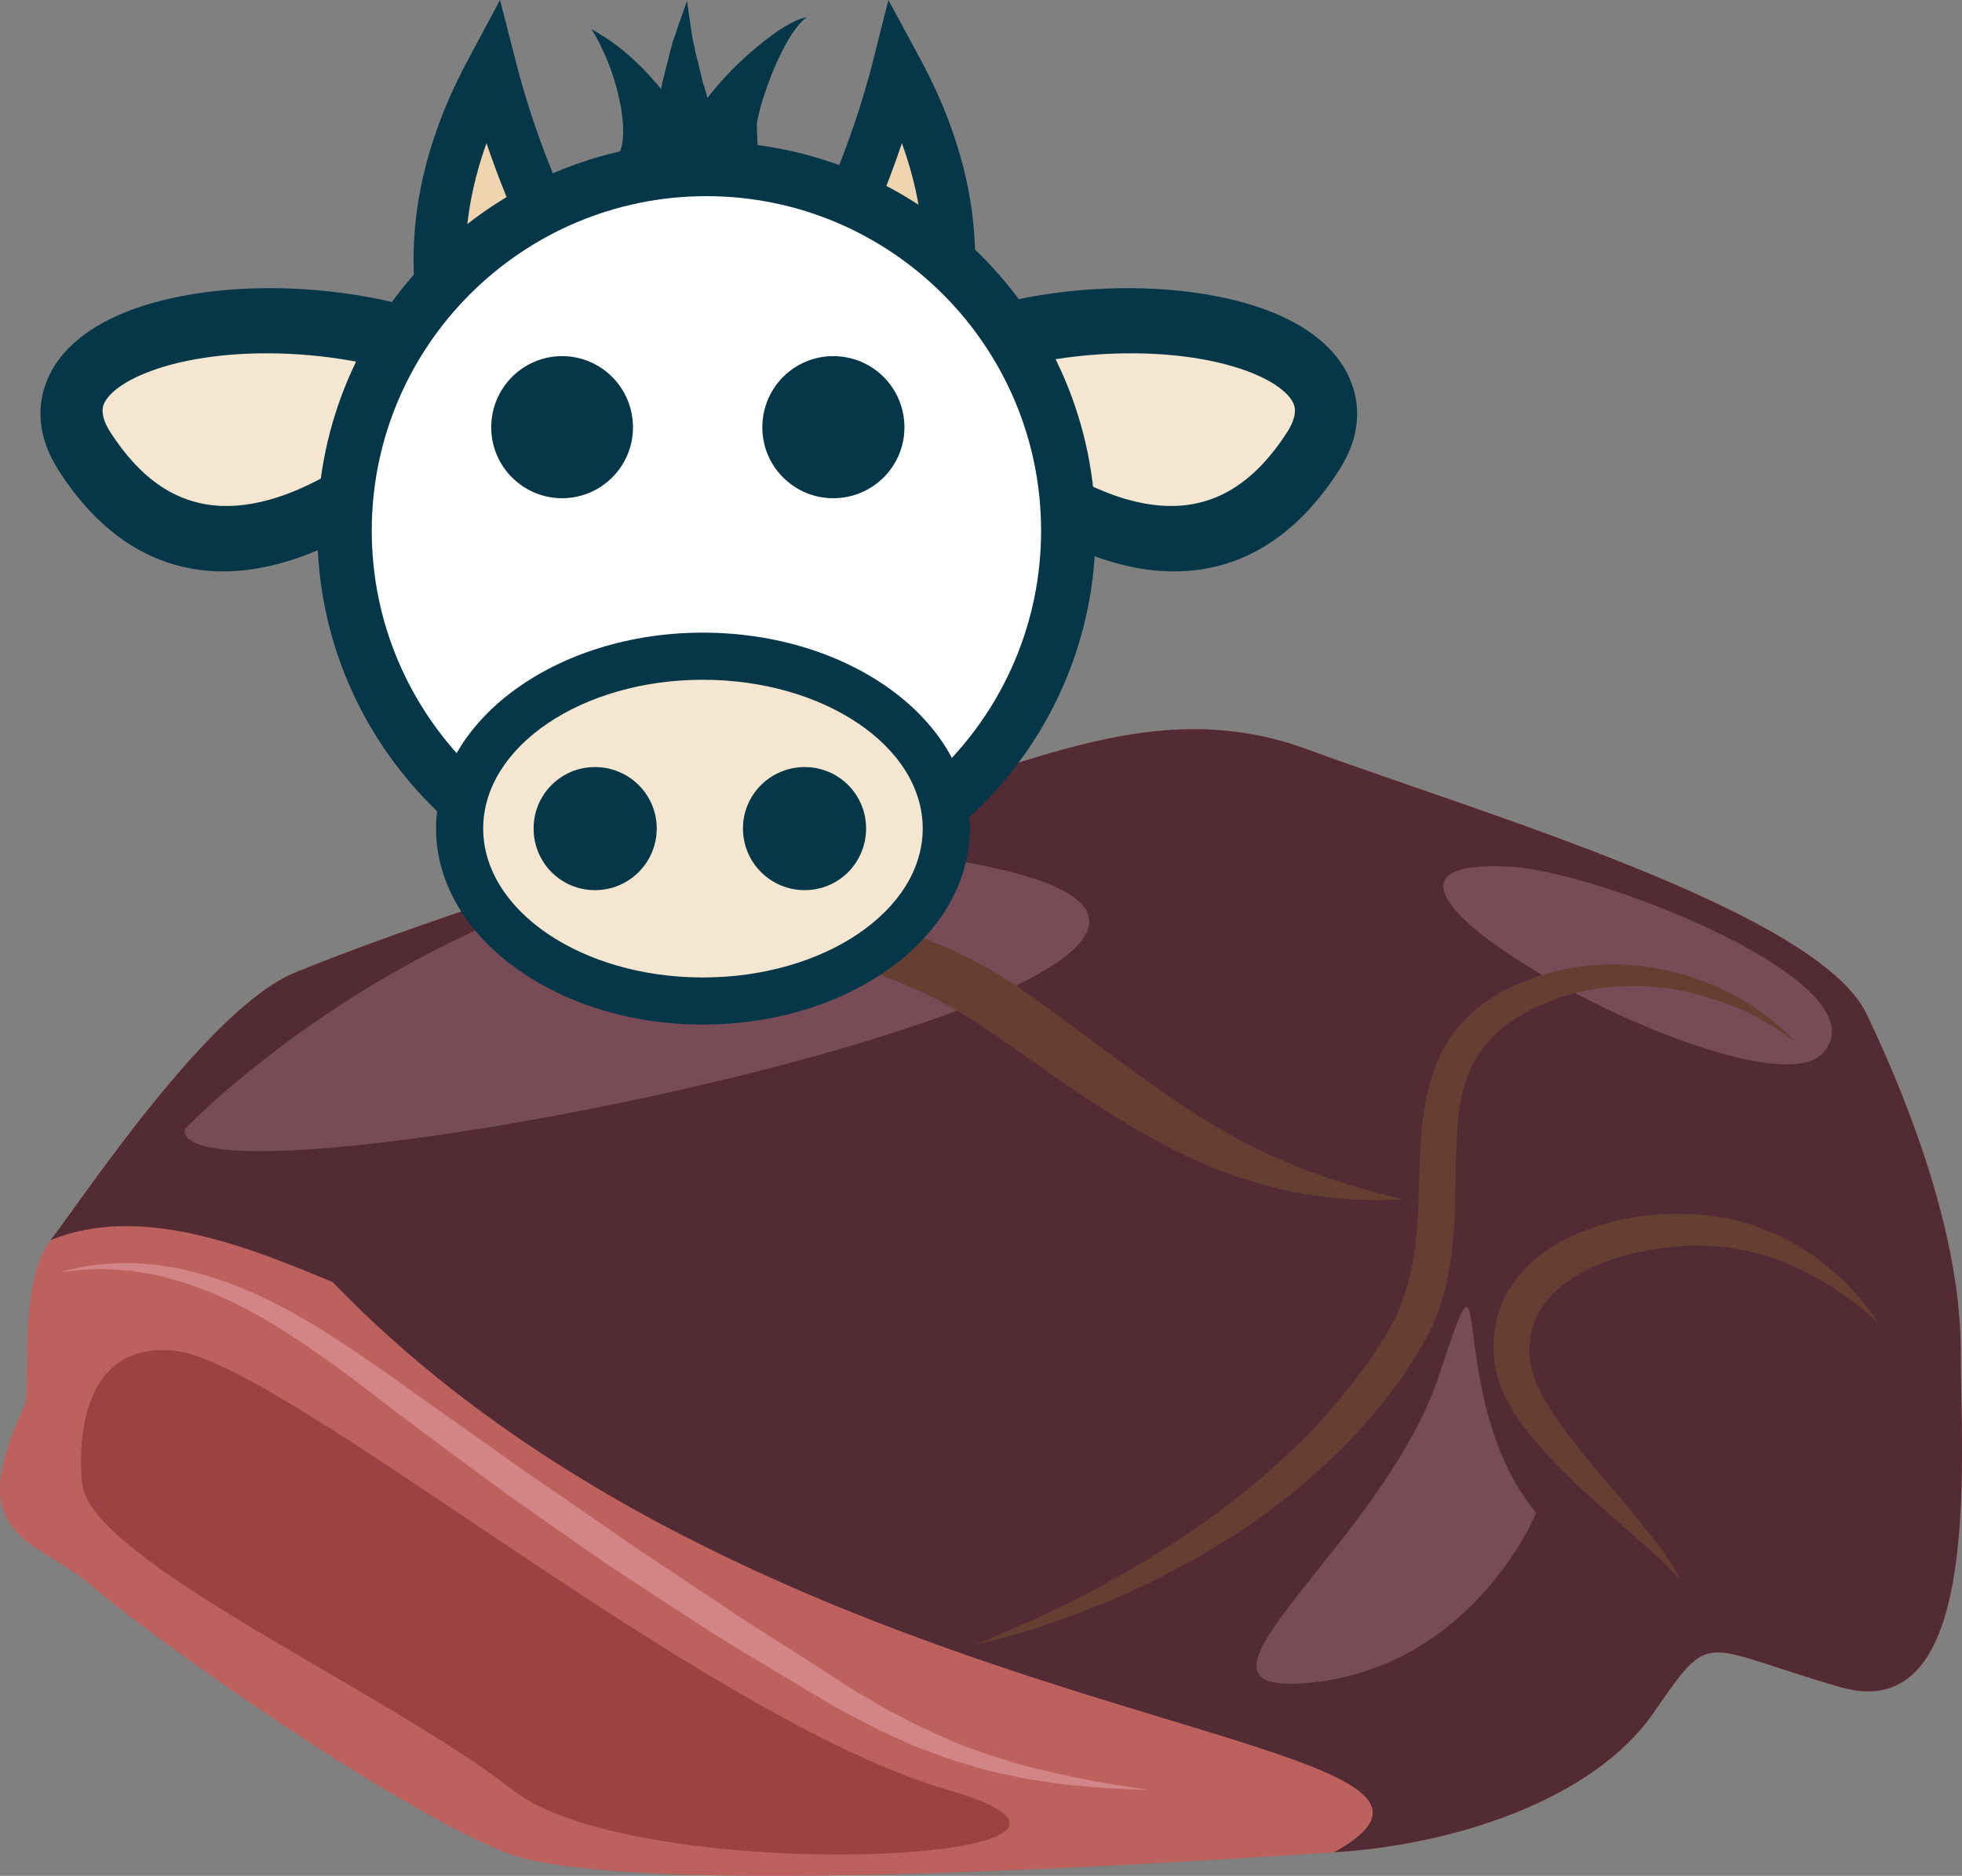 <?xml version="1.0" encoding="UTF-8" standalone="no"?>
<svg
   xmlns:dc="http://purl.org/dc/elements/1.1/"
   xmlns:cc="http://creativecommons.org/ns#"
   xmlns:rdf="http://www.w3.org/1999/02/22-rdf-syntax-ns#"
   xmlns:svg="http://www.w3.org/2000/svg"
   xmlns="http://www.w3.org/2000/svg"
   id="svg62"
   viewBox="0 0 5370.112 5135.503"
   style="clip-rule:evenodd;fill-rule:evenodd;image-rendering:optimizeQuality;shape-rendering:geometricPrecision;text-rendering:geometricPrecision"
   version="1.1"
   height="51.355mm"
   width="53.701mm"
   xml:space="preserve"><rect x="0" y="0" width="5370.112" height="5135.503" fill="#808080" stroke="none"/>
 <defs
   id="defs4">
  <style
   id="style2"
   type="text/css">
   <![CDATA[
    .fil7 {fill:#053749;fill-rule:nonzero}
    .fil1 {fill:#522B34;fill-rule:nonzero}
    .fil3 {fill:#653F32;fill-rule:nonzero}
    .fil4 {fill:#784C57;fill-rule:nonzero}
    .fil5 {fill:#9B4242;fill-rule:nonzero}
    .fil0 {fill:#BC615E;fill-rule:nonzero}
    .fil2 {fill:#D38484;fill-rule:nonzero}
    .fil6 {fill:#EFD4AF;fill-rule:nonzero}
    .fil8 {fill:#F4E6D0;fill-rule:nonzero}
    .fil9 {fill:white;fill-rule:nonzero}
   ]]>
  </style>
 </defs>
 <g
   transform="translate(-7757.482,-11902)"
   id="Vrstva_x0020_1">
  <path
   style="fill:#bc615e;fill-rule:nonzero"
   id="path7"
   d="m 7824,15751 c 20,-41 -20,-334 72,-454 93,-121 432,-634 668,-732 236,-98 1048,-387 1479,-443 431,-55 822,-343 1294,-168 473,174 1397,444 1530,725 134,281 257,626 257,921 0,295 62,1034 -329,921 -390,-113 -349,-164 -513,72 -164,236 -544,360 -873,380 -329,21 -1941,134 -2270,0 -329,-133 -976,-595 -1130,-729 -154,-133 -359,-123 -185,-493 z"
   class="fil0" />
  <path
   style="fill:#522b34;fill-rule:nonzero"
   id="path9"
   d="m 8668,15412 c -235,-98 -526,-215 -772,-115 93,-121 432,-634 668,-732 236,-98 1048,-387 1479,-443 431,-55 822,-343 1294,-168 473,174 1397,444 1530,725 134,281 257,626 257,921 0,295 62,1034 -329,921 -390,-113 -349,-164 -513,72 -164,236 -544,360 -873,380 605,-337 -1531,-304 -2741,-1561 z"
   class="fil1" />
  <path
   style="fill:#d38484;fill-rule:nonzero"
   id="path11"
   d="m 7920,15385 c 0,0 13,-3 37,-9 24,-6 60,-12 107,-15 12,0 24,-1 37,-1 6,0 13,0 20,0 7,0 13,1 21,1 14,1 28,2 44,4 15,2 30,5 46,7 65,12 136,34 210,66 74,32 150,75 227,124 77,50 156,105 236,163 80,57 164,115 248,176 85,60 172,118 258,178 l 64,45 c 22,15 44,30 66,44 43,29 87,58 130,87 21,14 43,28 64,42 21,15 42,29 64,43 43,27 85,54 126,80 42,27 83,53 122,79 10,6 20,12 30,19 l 7,5 7,4 15,9 c 20,11 40,23 60,35 19,12 38,21 57,31 20,10 38,20 57,29 38,17 75,35 111,49 73,27 141,49 203,64 31,7 60,14 87,20 27,6 52,10 75,15 45,8 81,13 105,17 25,4 38,6 38,6 0,0 -13,0 -38,-1 -12,-1 -28,-1 -46,-2 -18,-1 -38,-2 -61,-4 -23,-2 -49,-5 -77,-7 -28,-3 -57,-8 -89,-13 -17,-2 -33,-5 -50,-9 -17,-4 -34,-7 -52,-11 -18,-4 -36,-9 -54,-14 -19,-6 -38,-11 -57,-17 -38,-12 -77,-28 -118,-43 -19,-9 -40,-18 -60,-27 -21,-10 -42,-19 -61,-30 -20,-10 -41,-21 -61,-32 l -16,-8 -8,-5 -8,-4 c -10,-6 -20,-12 -30,-18 -42,-24 -83,-50 -126,-75 -42,-26 -86,-51 -129,-78 -44,-26 -87,-55 -130,-83 -44,-28 -88,-57 -132,-86 -22,-14 -44,-29 -66,-43 l -65,-45 c -87,-61 -174,-121 -258,-182 -84,-61 -165,-123 -245,-182 -79,-60 -153,-118 -227,-170 -73,-51 -144,-97 -213,-132 -69,-36 -136,-61 -197,-78 -15,-4 -30,-8 -44,-11 -14,-3 -28,-5 -42,-7 -7,-1 -13,-2 -20,-4 -6,0 -13,-1 -19,-1 -13,-1 -25,-2 -36,-3 -45,-1 -81,0 -106,4 -25,2 -38,4 -38,4 z"
   class="fil2" />
  <path
   style="fill:#653f32;fill-rule:nonzero"
   id="path13"
   d="m 12357,16227 c 0,0 -5,-6 -16,-17 -10,-11 -26,-26 -46,-45 -20,-19 -46,-41 -75,-67 -29,-26 -62,-54 -98,-87 -36,-32 -75,-67 -113,-109 -38,-41 -79,-85 -113,-141 -8,-15 -16,-29 -23,-44 l -10,-25 c -3,-8 -7,-16 -8,-26 -10,-39 -12,-70 -8,-110 4,-37 14,-74 32,-108 18,-34 42,-64 69,-89 55,-49 120,-81 184,-101 65,-21 130,-30 194,-33 31,-1 63,0 93,3 15,2 30,3 45,6 8,1 15,2 22,4 l 11,2 3,1 h 2 l 1,1 h 1 l 5,1 c 51,13 108,34 150,59 6,3 11,6 17,9 5,3 10,6 15,9 10,7 20,13 29,19 19,13 35,27 51,40 30,26 55,51 73,73 19,20 31,39 41,51 8,12 13,19 13,19 0,0 -6,-5 -18,-15 -11,-10 -28,-24 -50,-41 -22,-17 -50,-35 -82,-55 -33,-19 -71,-39 -114,-56 -10,-3 -21,-7 -32,-12 -12,-3 -23,-6 -34,-9 -22,-7 -50,-11 -76,-16 l -5,-1 h -2 v 0 c 0,0 -3,-1 1,0 h -2 l -10,-1 c -7,-1 -13,-2 -20,-2 -13,-1 -26,-1 -40,-2 -27,0 -54,1 -82,4 -56,6 -114,17 -168,36 -55,19 -107,46 -146,83 -41,36 -66,82 -72,133 -4,22 -3,54 2,75 0,6 3,13 5,19 l 6,18 c 5,12 11,24 16,36 26,49 59,94 92,136 33,42 66,82 97,118 31,36 60,70 84,101 25,30 46,58 63,80 16,24 28,43 35,56 7,13 11,20 11,20 z"
   class="fil3" />
  <path
   style="fill:#784c57;fill-rule:nonzero"
   id="path15"
   d="m 11962,16044 c 0,0 -168,415 -611,464 -443,49 193,-374 346,-843 154,-469 7,66 265,379 z"
   class="fil4" />
  <path
   style="fill:#784c57;fill-rule:nonzero"
   id="path17"
   d="m 8263,14993 c 0,0 938,-985 2201,-718 1263,268 -2236,991 -2201,718 z"
   class="fil4" />
  <path
   style="fill:#784c57;fill-rule:nonzero"
   id="path19"
   d="m 11894,14275 c 248,15 1025,321 853,510 -171,189 -1525,-550 -853,-510 z"
   class="fil4" />
  <path
   style="fill:#9b4242;fill-rule:nonzero"
   id="path21"
   d="m 7982,15960 c 0,0 -48,-391 253,-360 302,31 1444,1007 2116,1202 672,195 -842,274 -1191,0 -350,-274 -1164,-631 -1178,-842 z"
   class="fil5" />
  <path
   style="fill:#653f32;fill-rule:nonzero"
   id="path23"
   d="m 9331,14419 c 0,0 9,-2 27,-6 18,-4 43,-11 77,-16 17,-2 35,-6 56,-9 20,-3 42,-5 66,-8 23,-2 49,-4 75,-6 27,-1 55,-1 84,-2 30,0 60,0 92,2 32,2 65,3 98,7 68,7 139,20 211,37 18,5 37,10 55,15 l 27,8 28,9 c 18,6 37,12 55,19 18,7 36,15 55,22 72,32 144,70 211,116 17,11 32,23 48,34 l 46,33 c 32,23 62,46 92,68 30,22 60,45 90,66 29,22 58,43 87,63 57,41 113,79 168,111 55,33 108,60 159,84 51,23 99,42 142,57 22,7 43,14 62,20 19,6 37,11 53,16 32,9 58,15 75,20 18,5 27,7 27,7 0,0 -9,1 -28,1 -9,0 -20,0 -33,1 -13,0 -29,0 -45,-1 -18,-1 -36,-2 -57,-3 -21,-1 -43,-5 -66,-7 -48,-6 -101,-17 -158,-33 -29,-8 -58,-18 -89,-28 -30,-11 -61,-23 -92,-38 -62,-27 -125,-62 -188,-100 -63,-38 -126,-79 -188,-122 -61,-43 -124,-87 -186,-130 l -45,-30 c -16,-10 -32,-19 -47,-28 -15,-9 -32,-17 -47,-26 -17,-7 -32,-17 -49,-24 -64,-31 -131,-55 -196,-78 -66,-20 -131,-39 -194,-52 -31,-8 -62,-13 -92,-19 -29,-6 -58,-10 -86,-15 -28,-3 -55,-7 -81,-11 -26,-2 -50,-5 -73,-8 -46,-4 -87,-8 -120,-9 -68,-4 -106,-7 -106,-7 z"
   class="fil3" />
  <path
   style="fill:#653f32;fill-rule:nonzero"
   id="path25"
   d="m 10426,16405 c 0,0 12,-5 35,-14 11,-5 25,-11 41,-18 16,-7 35,-15 55,-24 11,-5 22,-9 33,-15 11,-5 23,-11 35,-17 25,-11 52,-23 79,-38 28,-14 58,-30 88,-47 16,-9 32,-17 48,-26 16,-10 32,-19 48,-29 66,-39 136,-85 206,-137 71,-51 141,-112 209,-177 69,-65 132,-140 190,-219 l 21,-30 c 7,-10 13,-21 20,-31 l 20,-32 8,-14 9,-17 c 3,-6 7,-12 9,-17 l 6,-15 c 5,-10 9,-21 13,-33 8,-22 14,-45 19,-68 22,-94 22,-195 25,-298 2,-52 5,-104 14,-157 9,-53 24,-106 49,-155 26,-48 62,-90 104,-122 41,-31 86,-54 130,-70 11,-5 22,-8 33,-12 l 17,-5 2,-1 3,-1 4,-1 8,-2 c 10,-2 21,-5 31,-7 12,-2 23,-4 34,-6 45,-7 87,-9 128,-7 81,3 153,21 214,43 61,23 111,50 148,76 39,26 66,50 84,67 17,17 26,26 26,26 0,0 -10,-8 -30,-22 -10,-7 -23,-15 -37,-24 -8,-5 -16,-9 -25,-14 -9,-5 -18,-11 -28,-15 -40,-21 -90,-40 -150,-56 -59,-16 -128,-25 -203,-22 -37,1 -76,6 -113,15 -10,2 -19,5 -29,7 -10,3 -20,6 -30,9 l -8,3 -4,1 h -1 c 1,0 -2,1 1,0 l -2,1 -15,6 c -9,4 -19,7 -29,12 -76,34 -145,87 -182,163 -19,38 -30,81 -36,127 -6,46 -7,95 -9,146 -2,100 0,208 -24,317 -6,27 -13,54 -23,80 -5,14 -10,27 -16,40 l -9,21 c -4,6 -7,11 -10,17 l -9,17 -2,4 -1,2 -3,4 -5,9 -22,33 c -7,12 -14,23 -21,34 l -24,32 c -62,85 -134,161 -208,227 -74,67 -151,125 -227,174 -19,12 -38,24 -57,35 -19,12 -37,23 -56,34 -37,19 -73,40 -109,57 -17,8 -35,17 -51,25 -17,8 -34,15 -51,22 -32,15 -64,27 -94,38 -29,12 -57,22 -84,31 -13,4 -25,8 -37,13 -12,3 -24,7 -35,10 -43,14 -78,22 -101,28 -24,6 -37,9 -37,9 z"
   class="fil3" />
  <path
   style="fill:#efd4af;fill-rule:nonzero"
   id="path27"
   d="m 9103,13076 c 0,0 -320,-393 0,-982 0,0 171,675 442,774 z"
   class="fil6" />
  <path
   style="fill:#053749;fill-rule:nonzero"
   id="path29"
   d="m 9089,12294 c -124,345 -18,595 39,693 l 273,-129 c -147,-135 -252,-388 -312,-564 z m -6,870 -35,-43 c -14,-18 -345,-437 -7,-1060 l 85,-159 45,175 c 63,247 227,662 398,724 l 158,58 z"
   class="fil7" />
  <path
   style="fill:#efd4af;fill-rule:nonzero"
   id="path31"
   d="m 10213,13076 c 0,0 319,-393 0,-982 0,0 -172,675 -442,774 z"
   class="fil6" />
  <path
   style="fill:#053749;fill-rule:nonzero"
   id="path33"
   d="m 9915,12858 273,129 c 58,-98 164,-346 38,-693 -59,176 -165,429 -311,564 z m 318,306 -645,-305 159,-58 c 171,-62 335,-477 398,-724 l 44,-175 86,159 c 338,623 7,1042 -7,1060 z"
   class="fil7" />
  <path
   style="fill:#f4e6d0;fill-rule:nonzero"
   id="path35"
   d="m 9109,12930 c 0,0 -709,847 -1120,208 -219,-342 610,-494 1120,-208 z"
   class="fil8" />
  <path
   style="fill:#053749;fill-rule:nonzero"
   id="path37"
   d="m 8964,12960 c -280,-116 -625,-113 -812,-35 -59,24 -100,56 -111,85 -7,19 -1,45 19,76 84,130 183,196 303,201 228,9 476,-203 601,-327 z m -1081,-8 c 29,-81 103,-148 212,-193 253,-105 717,-99 1057,91 l 92,52 -72,85 c -17,20 -419,494 -823,479 -173,-7 -318,-100 -431,-276 -64,-100 -55,-185 -35,-238 z"
   class="fil7" />
  <path
   style="fill:#f4e6d0;fill-rule:nonzero"
   id="path39"
   d="m 10231,12930 c 0,0 709,847 1120,208 219,-342 -610,-494 -1120,-208 z"
   class="fil8" />
  <path
   style="fill:#053749;fill-rule:nonzero"
   id="path41"
   d="m 10977,13287 c 120,-5 219,-71 303,-201 20,-31 26,-57 19,-76 -10,-29 -52,-61 -110,-85 -188,-78 -533,-81 -813,35 125,124 373,336 601,327 z m 445,-97 c -113,176 -258,269 -431,276 -404,16 -806,-459 -823,-479 l -72,-85 92,-52 c 340,-190 804,-196 1057,-91 109,45 183,112 212,193 20,53 30,138 -35,238 z"
   class="fil7" />
  <path
   style="fill:#ffffff;fill-rule:nonzero"
   id="path43"
   d="m 10682,13355 c 0,547 -444,990 -991,990 -547,0 -990,-443 -990,-990 0,-547 443,-991 990,-991 547,0 991,444 991,991 z"
   class="fil9" />
  <path
   style="fill:#053749;fill-rule:nonzero"
   id="path45"
   d="m 9691,12439 c -505,0 -916,411 -916,916 0,505 411,916 916,916 505,0 916,-411 916,-916 0,-505 -411,-916 -916,-916 z m 0,1981 c -587,0 -1065,-478 -1065,-1065 0,-587 478,-1065 1065,-1065 587,0 1065,478 1065,1065 0,587 -478,1065 -1065,1065 z"
   class="fil7" />
  <path
   style="fill:#f4e6d0;fill-rule:nonzero"
   id="path47"
   d="m 10348,14170 c 0,261 -299,473 -667,473 -367,0 -666,-212 -666,-473 0,-260 299,-472 666,-472 368,0 667,212 667,472 z"
   class="fil8" />
  <path
   style="fill:#053749;fill-rule:nonzero"
   id="path49"
   d="m 9681,13763 c -331,0 -601,183 -601,407 0,225 270,408 601,408 332,0 602,-183 602,-408 0,-224 -270,-407 -602,-407 z m 0,944 c -402,0 -730,-241 -730,-537 0,-295 328,-536 730,-536 403,0 731,241 731,536 0,296 -328,537 -731,537 z"
   class="fil7" />
  <path
   style="fill:#053749;fill-rule:nonzero"
   id="path51"
   d="m 9555,14170 c 0,94 -76,169 -169,169 -93,0 -168,-75 -168,-169 0,-93 75,-168 168,-168 93,0 169,75 169,168 z"
   class="fil7" />
  <path
   style="fill:#053749;fill-rule:nonzero"
   id="path53"
   d="m 10128,14170 c 0,94 -75,169 -168,169 -93,0 -169,-75 -169,-169 0,-93 76,-168 169,-168 93,0 168,75 168,168 z"
   class="fil7" />
  <path
   style="fill:#053749;fill-rule:nonzero"
   id="path55"
   d="m 9490,13072 c 0,107 -87,194 -194,194 -107,0 -194,-87 -194,-194 0,-108 87,-195 194,-195 107,0 194,87 194,195 z"
   class="fil7" />
  <path
   style="fill:#053749;fill-rule:nonzero"
   id="path57"
   d="m 10233,13072 c 0,107 -87,194 -195,194 -107,0 -194,-87 -194,-194 0,-108 87,-195 194,-195 108,0 195,87 195,195 z"
   class="fil7" />
  <path
   style="fill:#053749;fill-rule:nonzero"
   id="path59"
   d="m 9945,11955 c -13,5 -31,14 -51,27 -40,26 -89,67 -135,113 -23,24 -45,49 -65,75 -4,-15 -9,-31 -14,-47 -6,-27 -13,-53 -19,-78 -2,-13 -6,-26 -8,-37 -2,-12 -3,-23 -5,-33 -6,-42 -10,-70 -10,-70 0,0 -10,27 -24,67 -3,10 -7,21 -11,33 -5,12 -7,24 -11,37 -7,27 -14,55 -21,83 -1,7 -3,14 -4,21 -6,-7 -11,-14 -17,-20 -38,-45 -81,-83 -115,-107 -35,-25 -59,-37 -59,-37 0,0 16,22 32,59 17,35 35,86 45,135 11,49 13,98 6,126 -2,5 -3,14 -5,15 l -3,1 c 0,1 -1,0 -2,4 -4,11 -7,18 -7,18 l 195,24 c 0,1 0,2 0,2 3,6 5,12 7,17 4,8 9,15 14,22 5,6 11,11 16,16 3,3 2,2 3,4 2,2 3,4 3,4 l 106,-88 c -4,74 27,-8 29,-6 3,3 16,-7 17,-4 1,-11 -5,-83 -2,-97 5,-25 12,-53 22,-80 18,-55 43,-110 66,-148 12,-19 23,-34 32,-43 9,-10 16,-14 16,-14 0,0 -8,1 -21,6 z"
   class="fil7" />
 </g>
</svg>